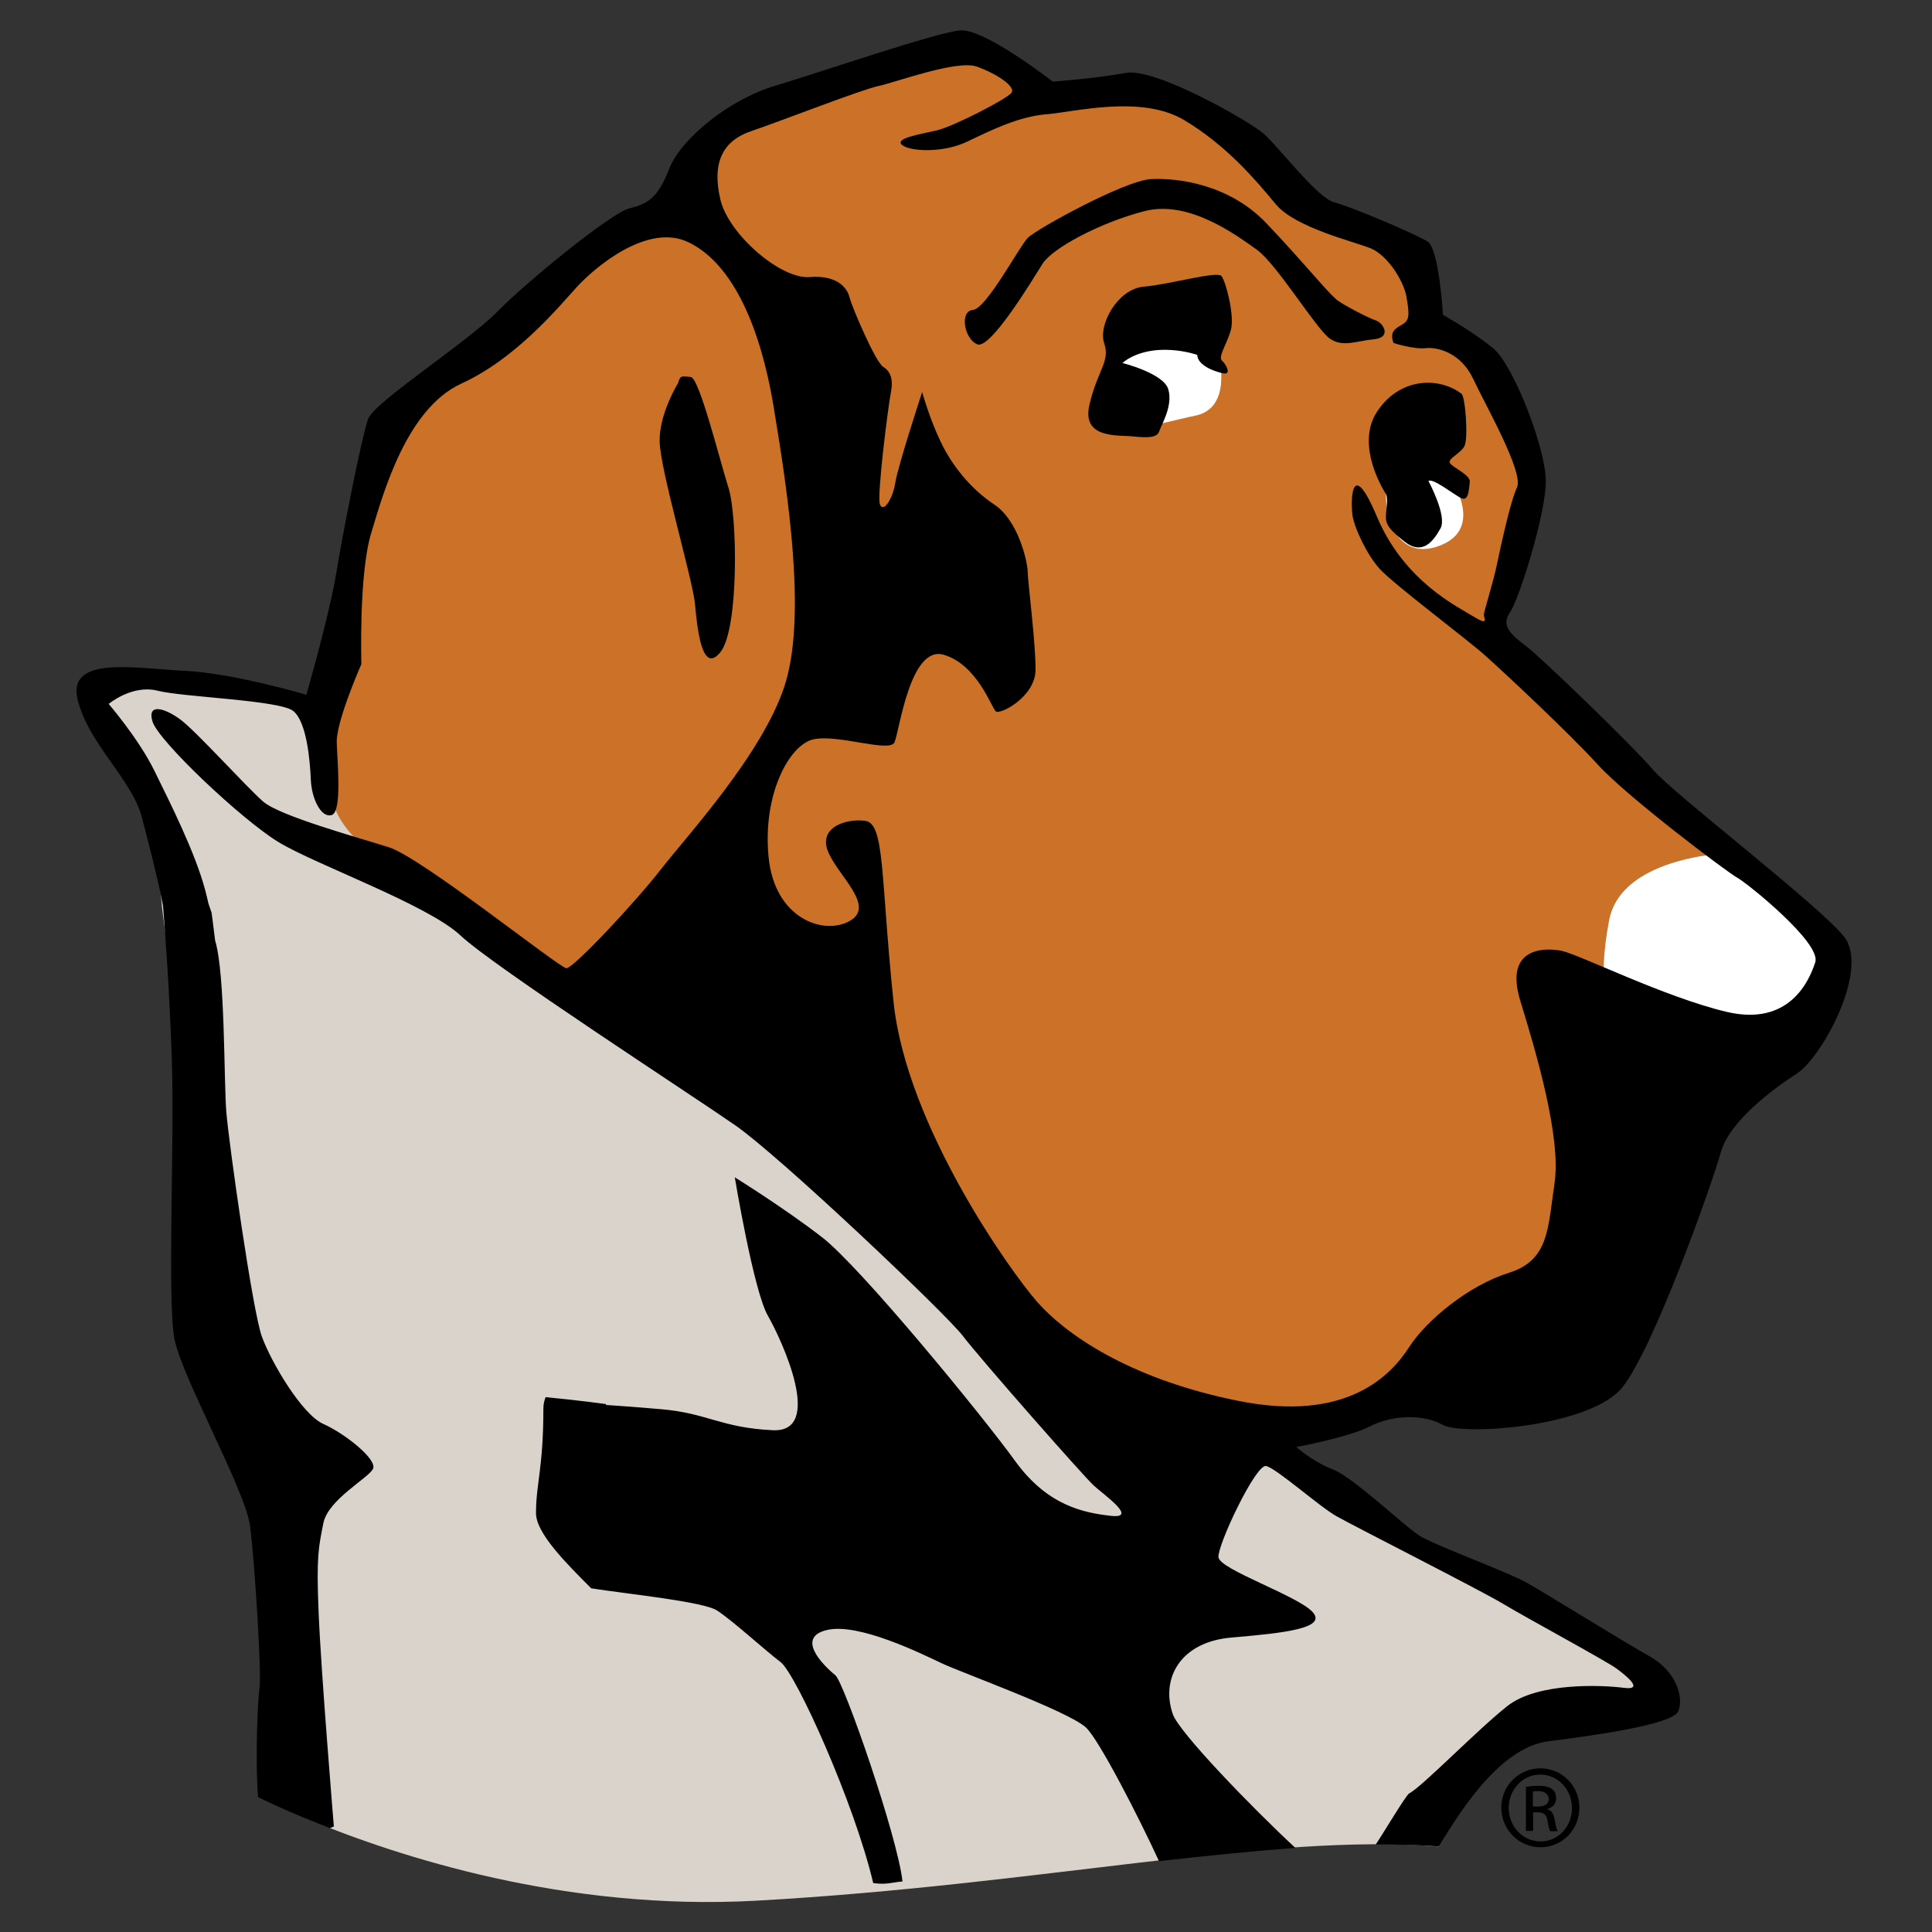 <?xml version="1.0" encoding="utf-8"?>
<!-- Generator: Adobe Illustrator 22.1.0, SVG Export Plug-In . SVG Version: 6.00 Build 0)  -->
<svg version="1.1" id="Layer_1" xmlns="http://www.w3.org/2000/svg" xmlns:xlink="http://www.w3.org/1999/xlink" x="0px" y="0px"
	 viewBox="0 0 864 864" style="enable-background:new 0 0 864 864;" xml:space="preserve">
<rect x="0" y="0" width="864" height="864" fill="#333333" stroke="none"/>
<style type="text/css">
	.st0{fill:#CB7128;}
	.st1{fill:#FFFFFF;}
	.st2{fill:#DAD3CB;}
</style>
<path class="st0" d="M353.6,44c0,0-38.9,13.6-42.6,27.8C307.1,86.1,297.4,95,297.4,95s-41.1,17.6-46.7,26.6c-5.6,9-39,36.3-39,36.3
	L174.3,186l-17.3,58l-10.2,62.5l-2.7,33.9c0,0,0.6,31,4.4,37.3c3.8,6.4,44.3,21.8,44.3,21.8l36.8,28.6l30.1,16.9l56.1,14.1
	c0,0,48.3,46.7,52.3,49c4,2.3,41.1,25.7,43,28.9c1.9,3.2,34.9,46.1,34.9,46.1s16.3,26.6,25.2,34.2c8.9,7.7,37.8,29.7,42.9,31
	c5,1.3,30.9,1.5,35.1-0.4c4.2-1.9,45-13.3,45-13.3l47.1-13.2c0,0,67.5-28.8,67.6-32.9c0.2-4.1,45-76.2,45-76.2l18.4-39.4l32.4-8.8
	l12.8-30.3c0,0,2.6-12.3-2.2-17.6c-4.9-5.4-71.7-55.1-83.5-66c-11.9-10.9-48.2-48.8-52.2-52.1c-4-3.3-15.3-1.8-11-27.4
	c4.3-25.6,27.5-55.4,17.7-67.2c-9.7-11.8-18.8-38.1-18.8-38.1l-14.8-14.1l-14.1-5.9l-4.9-28.1l-11.9-9.9l-21.3-8.3
	c0,0-17.4-2.9-25.1-13.6C567.7,75,559,64.3,543,54.2c-16-10.1-29.3-13.8-40.6-14.4c-11.3-0.5-38.3,1.3-38.3,1.3
	s-18.7-18.4-25.9-18.8c-7.2-0.3-29.1,3.8-36.4,5.5C394.5,29.5,353.6,44,353.6,44"/>
<path class="st1" d="M775.8,381.3c0,0-50.6,0.7-56.2,30.3s0.1,40.3,0.1,40.3l61,18.4c0,0,28-2.8,28.1-5.9c0.1-3.1,11-35.6,11-35.6
	L775.8,381.3"/>
<path class="st1" d="M643.9,206.7c0,0,23.4,27.9,0.3,37.2c-23.2,9.2-27.8-23-22.2-31C627.5,204.8,643.9,206.7,643.9,206.7"/>
<path class="st1" d="M545.1,159.5c0,0,6.1,23.1-10.6,26.4c-16.7,3.3-59.7,17.7-42.9-10.3c16.9-28.1,38.3-22.9,38.3-22.9L545.1,159.5
	"/>
<path d="M597.7,134c2.2,1.9,14.5,8.4,17.6,9.3c3.2,1,7.3,7.6-0.8,8.4c-8.1,0.8-13.9,3.7-19.7-0.2c-5.9-3.9-23.7-33.3-32.7-39.8
	c-9-6.4-30.3-22.4-50.2-17.3C492,99.5,470.6,111,466.2,118c-4.4,7-23.2,38.3-29.1,36c-5.9-2.3-8.1-14.9-2-15.4
	c6-0.5,20.7-28.3,24.5-32.2c3.8-3.9,43.4-25.7,55.1-26.3c11.7-0.6,34.9,2.1,51.7,19.8C583.2,117.6,592.4,129.3,597.7,134"/>
<path d="M501.8,162.3c0,0,18.7,4.6,20.7,11.9c2.1,7.4-3.2,15.9-4.1,18.7c-0.9,2.7-4.5,3-11.4,2.3c-6.8-0.8-23.4,1.3-19.8-14.2
	c3.6-15.5,9.4-19.3,6.6-27.5c-2.8-8.2,6-24.3,17.7-25.3c11.7-1,32.9-7.2,34.8-4.7c1.9,2.5,6,17.9,4.1,24.3
	c-1.9,6.4-5.8,11.8-3.9,13.5c1.9,1.7,4.5,6.7,0.2,5.6c-4.4-1-11.1-3.7-11.3-8.2C535.4,158.7,515.6,151.7,501.8,162.3"/>
<path d="M653.6,176.1c1.7,1.3,3.1,19.9,1.3,23.4c-1.8,3.5-7.9,5.7-6.4,7.7c1.5,2.1,9.4,5.3,8.8,8.5c-0.5,3.2-0.4,8.8-4,7
	c-3.5-1.8-12.5-9-14.5-7.6c0,0,8.5,15.7,5.4,21.2c-3.1,5.5-7.9,12.5-16.4,5.7c-8.5-6.8-8.4-8.5-7.8-14.1c0.7-5.6-0.1-6.8-0.1-6.8
	s-14.2-21.2-4.2-36.8C625.8,168.7,643.5,168.4,653.6,176.1"/>
<path d="M303.2,171.4c0,0-8.4,13.5-8.2,25.9c0.1,12.4,14.8,61.9,15.8,72.8c1,10.9,3.1,31.9,11.4,21.5c8.3-10.4,7.6-60.8,3.6-73.4
	c-4-12.6-13.1-49.4-16.9-49.6C305,168.3,304.3,167.5,303.2,171.4"/>
<path d="M685.5,807.9h2.3c2.6,0,4.8-0.9,4.8-3.4c0-1.7-1.3-3.5-4.8-3.5l-2.3,0.1V807.9 M685.5,818.8h-3.1v-19.7
	c1.7-0.2,3.2-0.5,5.6-0.5c3,0,4.9,0.6,6.1,1.5c1.2,0.9,1.8,2.2,1.8,4.1c0,2.6-1.7,4.2-3.9,4.8v0.2c1.7,0.3,2.9,1.9,3.3,4.8
	c0.5,3.1,0.9,4.2,1.3,4.9h-3.3c-0.5-0.6-0.9-2.4-1.3-5c-0.5-2.5-1.7-3.4-4.2-3.4h-2.2V818.8z M688.8,793.6
	c-7.8,0-14.1,6.7-14.1,14.9c0,8.4,6.4,15,14.2,15c7.8,0.1,14.1-6.6,14.1-14.9C703,800.3,696.7,793.6,688.8,793.6L688.8,793.6z
	 M688.9,790.8c9.6,0,17.4,7.8,17.4,17.6c0,9.9-7.7,17.7-17.4,17.7c-9.6,0-17.5-7.8-17.5-17.7C671.3,798.7,679.2,790.8,688.9,790.8
	L688.9,790.8z"/>
<path class="st2" d="M736.4,744.4l-36.2-19.3l-25-15.6l-39.5-16.4l-25.9-18.8l-44.9-32.1c0,0-90.9-20.9-137.4-84.1
	c-46.5-63.1-121.5-90.5-121.5-90.5l-118.2-74.8c0,0-38.6-13.2-40.3-41.2c-1.7-27.9-3.3-38.3-12.5-38.7c-9.3-0.5-69.8-8.6-69.8-8.6
	s-19.8,3.2-18.9,6.3c0.9,3.2,11.5,18.1,16.2,27.6c4.7,9.6,10.1,68.9,10.1,68.9l14.7,110.1c0.5,22.3,2.2-3.2-5,30.1
	c-8.4,39.2,69.8,126.4,57.2,139c-2.3,2.3-1.3,100.7-2.7,126.9c41.3,17.2,116.2,41.5,201.4,36.8c127.7-7.1,229.1-30.4,305.6-24.2
	c-26.6-6.2,11.4-26.5,11.4-26.5l45-32.9l33.2-3.6l10.8-8.7L736.4,744.4"/>
<path d="M824.6,418.8c-11.7-14.5-76.6-64.1-85.4-74.6c-8.8-10.4-50.2-50.4-56.9-55.4c-6.7-5-11.2-9.1-7-15c4.1-6,16.1-44.1,16-58.8
	c-0.1-14.7-14.5-51.8-23.5-59.2c-8.9-7.4-22.5-15-22.5-15s-1.7-29.5-6.9-32.8c-5.3-3.3-34.1-15.6-41.7-17.5
	c-7.6-1.9-25.1-25.2-31.8-30.9c-6.7-5.7-48.2-29.4-61.4-27c-13.3,2.5-32.7,3.9-32.7,3.9s-30.6-23.9-41.5-22.9
	c-10.9,1-62.1,18.6-82.5,24.7c-20.4,6-42.1,23.5-47.5,37.1c-5.3,13.7-10,15.8-17.9,17.8c-7.8,1.9-44.9,31.9-58.7,45.9
	c-13.8,14.1-55.4,40.7-58.1,48.3c-2.7,7.6-10.8,48.2-14.1,68.2c-3.3,20-13.5,55.1-13.5,55.1S104.3,301,82.6,300
	c-21.6-1-53.1-7.2-47.8,13.2c5.2,20.4,25.3,36.1,29.1,54.1c0,0,6.4,23.9,9,37.7c0.8,9.7,3.1,40.3,4,70.9c1.1,37-2.1,105.8,1.1,122.8
	c3.2,16.9,31.7,67.7,33.8,83.6c2.1,15.9,5.3,66.7,4.2,73c-0.6,4-2,29.6-0.6,48.4c7.6,3.7,18.5,8.6,32.1,13.9l1.8-0.8
	c0,0-5.8-70-6.8-95.4c-1.1-25.4,0-29.6,2.1-40.2c2.1-10.6,20.1-20.1,22.2-24.3c2.1-4.2-12.7-15.9-22.2-20.1
	c-9.5-4.2-23.3-27.5-27.5-39.1c-4.2-11.6-14.8-86.8-15.9-100.5c-1.1-13.8-0.5-62.1-5-76.6c-0.9-7.7-1.6-12.5-1.6-12.5
	c-0.3-1-0.8-2.2-1.4-4.1c-0.4-1.9-0.9-3.8-1.4-5.8c-4.6-17.3-15.9-39.5-22.9-53.8c-7.1-14.3-20.3-29.6-20.3-29.6s10.5-8.8,21.9-5.9
	c11.5,2.9,54.8,4.2,60.7,9.1c6,5,7.4,22,7.8,30.6c0.3,8.5,4.6,17.3,9.3,15.9c4.7-1.3,2.6-23.1,2.3-32.4c-0.4-9.3,11-35.1,11-35.1
	s-1.2-40.3,4.4-58.6c5.5-18.3,15.9-55.7,40.4-66.9c24.5-11.2,43.5-34.3,51.6-43.2c8.2-8.9,31.6-28.7,49.8-20
	c18.1,8.6,31.6,34,38.2,73.8c6.6,39.8,14.8,94.4,4.8,124.8c-10,30.5-43.5,66.8-55.1,81.7c-11.6,14.9-39.3,44.5-42.4,44.4
	c-3.1-0.1-64.9-49.6-79.4-54.1c-14.5-4.6-48.9-14-56.3-20.5c-7.5-6.6-30.2-31.7-36.9-36.6c-6.7-5-15.1-7.7-12.5,0.9
	c2.7,8.7,39.7,43.7,56.2,53.8c16.5,10.1,66.8,28,81.6,41.9c14.8,13.9,102.6,70.8,122.9,84.9c20.2,14.1,93.4,83.5,101.5,93.9
	c8,10.5,54.2,63,58.7,67.1c4.4,4.1,20.1,14.9,7.8,13.6c-12.3-1.4-28.4-4.5-42.9-24.5c-14.5-20.1-69.3-87-86.5-100.2
	c-17.1-13.2-38.9-26.7-38.9-26.7s8.4,50.8,14.8,61.9c6.4,11.2,25.3,52.3,2.2,51.2c-23.2-1.1-29.1-7.6-49.9-9.4
	c-10.2-0.9-18.6-1.5-24.7-1.9l0-0.4c0,0-11.5-1.6-27-3.1c-0.6,1.5-1,3.2-1,5.1c0,26.7-3.3,33.4-3.3,46.8c0,9,13.7,22.6,24.7,33.6
	c15.8,2.5,50.3,5.9,56.4,10c7.5,5,20.8,17.3,28.3,23c6.9,5.3,33,63.1,41.4,98.8c5.9,0.9,8.7-0.4,13.1-0.7
	c-2.2-20.1-26.2-89.1-30-92.2c-6-4.9-17.8-17.1-3.6-20.3c14.1-3.2,42,10.6,51.1,14.9c9.1,4.3,56.3,21.3,64.5,28.7
	c5.8,5.3,23.8,40.4,32.7,59.8c21.5-2.4,41.9-4.5,61-5.9c-19.6-18.2-52.1-51.8-54.8-59.8c-5.5-15.7,3.1-32.4,26.4-34.3
	c23.3-2,42.7-4.1,36.1-11.4c-6.6-7.3-41.6-19-42.1-24.5c-0.5-5.4,16.7-41.8,21.3-40.8c4.6,1,23.9,18.2,31.4,22.4
	c7.5,4.3,65,33.4,74.7,39.3c9.8,5.9,46,25.5,50.5,28.8c4.5,3.3,12.7,9.9,3.4,8.7c-9.2-1.2-38.6-2.7-52.3,8.3
	c-13.7,10.9-38.1,36.1-43.7,38.9c-1.4,0.7-11.6,17.9-15,22.9c9.8-0.1,19.2,0.2,28.2,0.8c7.4-11.7,26.1-44.2,49.1-47
	c18.7-2.4,55.4-7.3,58-13.4c2.6-6-0.7-17.8-12.8-24.6c-12.1-6.8-45.9-27.8-54.9-32.9c-9-5-41-16.7-47.8-20.9
	c-6.8-4.2-29.7-26.2-38.8-29.7c-9.1-3.5-16.5-10.1-16.5-10.1s23.4-4.3,32.9-9.2c9.6-5,23.5-5.8,32.6-0.7c9,5,66.5,0.9,80.5-17
	c14.1-17.9,40-91,43.8-104.7c3.7-13.8,23-28.3,34.2-35.5C815,472.5,836.3,433.3,824.6,418.8 M811.8,430.3
	c-2.8,8.7-11.8,28.8-39.7,22.2c-27.8-6.6-65.9-25.7-73.8-27.3c-8-1.6-25.7-1.3-18.4,22.4c7.3,23.7,18.3,61.2,15.3,81.5
	c-3,20.4-2.5,34.5-20.4,40.1c-17.9,5.6-36.8,21.1-44.6,33.2c-7.8,12.1-27.4,34.1-76.8,24c-49.4-10-77.3-30.3-89.5-44.1
	c-12.2-13.9-58.5-78.9-64.3-134.2c-5.8-55.4-3.8-79.8-12.6-81c-8.8-1.2-21.1,3-16.7,13.7c4.3,10.7,21.4,24.4,9.8,31
	c-11.6,6.7-33.8-0.9-36.4-28.7c-2.7-27.9,9.3-50.2,20.2-52.5c11-2.3,33.9,6.1,36.1,1.4c2.2-4.7,6.9-43.5,22-39.2
	c15,4.4,21.4,23.6,23.3,25.3c1.9,1.7,17.6-6.4,17.8-18.4c0.1-12.1-3.4-38.8-3.5-44c-0.2-5.3-4.5-23.2-15-30.1
	c-10.5-7-18.9-17.4-24-28.2c-5.1-10.7-8.2-22.1-8.2-22.1s-10.8,32.9-12,40.5c-1.2,7.6-5.5,13.8-6.9,9.7c-1.4-4.1,3.8-44.5,4.9-50
	c1.1-5.5,0.1-9.3-3.4-11.4c-3.5-2.2-14-26.8-15-30.9c-1-4.1-5.1-10.3-18-9.3c-12.9,1-36.1-19.1-39.8-34.5
	c-3.7-15.5,0.1-26.1,13.6-30.7c13.5-4.6,49.1-18.5,56.9-20.2c7.7-1.6,35.2-11.9,44.2-8.7c9.1,3.3,17.3,8.9,15.5,11.6
	c-1.7,2.7-26.1,15.2-33.4,16.9c-7.3,1.7-19.1,3.5-15.6,6.5c3.5,3,18.3,3.7,29-1.4c10.7-5.1,23.1-11.3,35.6-12.3
	c12.5-1,42.2-8.8,61.4,2.5c19.2,11.4,32.5,27.3,41.2,37.8c8.8,10.5,35,16.6,42.5,19.7c7.5,3.2,14.6,14.4,15.9,21.7
	c1.2,7.3,1.5,10.1-1.4,12c-2.9,1.9-6.5,2.9-4.4,8.6c0,0,9.1,2.9,14.4,2.3c5.2-0.6,15.6,2,21.1,13.5c5.4,11.6,22.9,42.1,19.7,48.8
	c-3.1,6.7-7.3,26.6-8.9,34.1c-1.5,7.6-5.8,21.1-5.9,22.7c-0.1,1.6,2.6,5.3-4.5,1c-7-4.4-31-15.6-43.3-44.7
	c-12.3-29.1-11.8-4.6-10.8,0.3c1,4.9,6,16.4,12.1,23.1c6.1,6.7,38.7,31.2,46.8,38.4c8.1,7.2,37.7,34.8,50.7,49.1
	c13,14.3,58,48.2,62.3,50.5C780.9,394.6,814.6,421.6,811.8,430.3z M95,409.1C95.7,411.4,95.4,410.3,95,409.1z M94.5,407.8
	L94.5,407.8l0.4,1.3L94.5,407.8z"/>
</svg>
